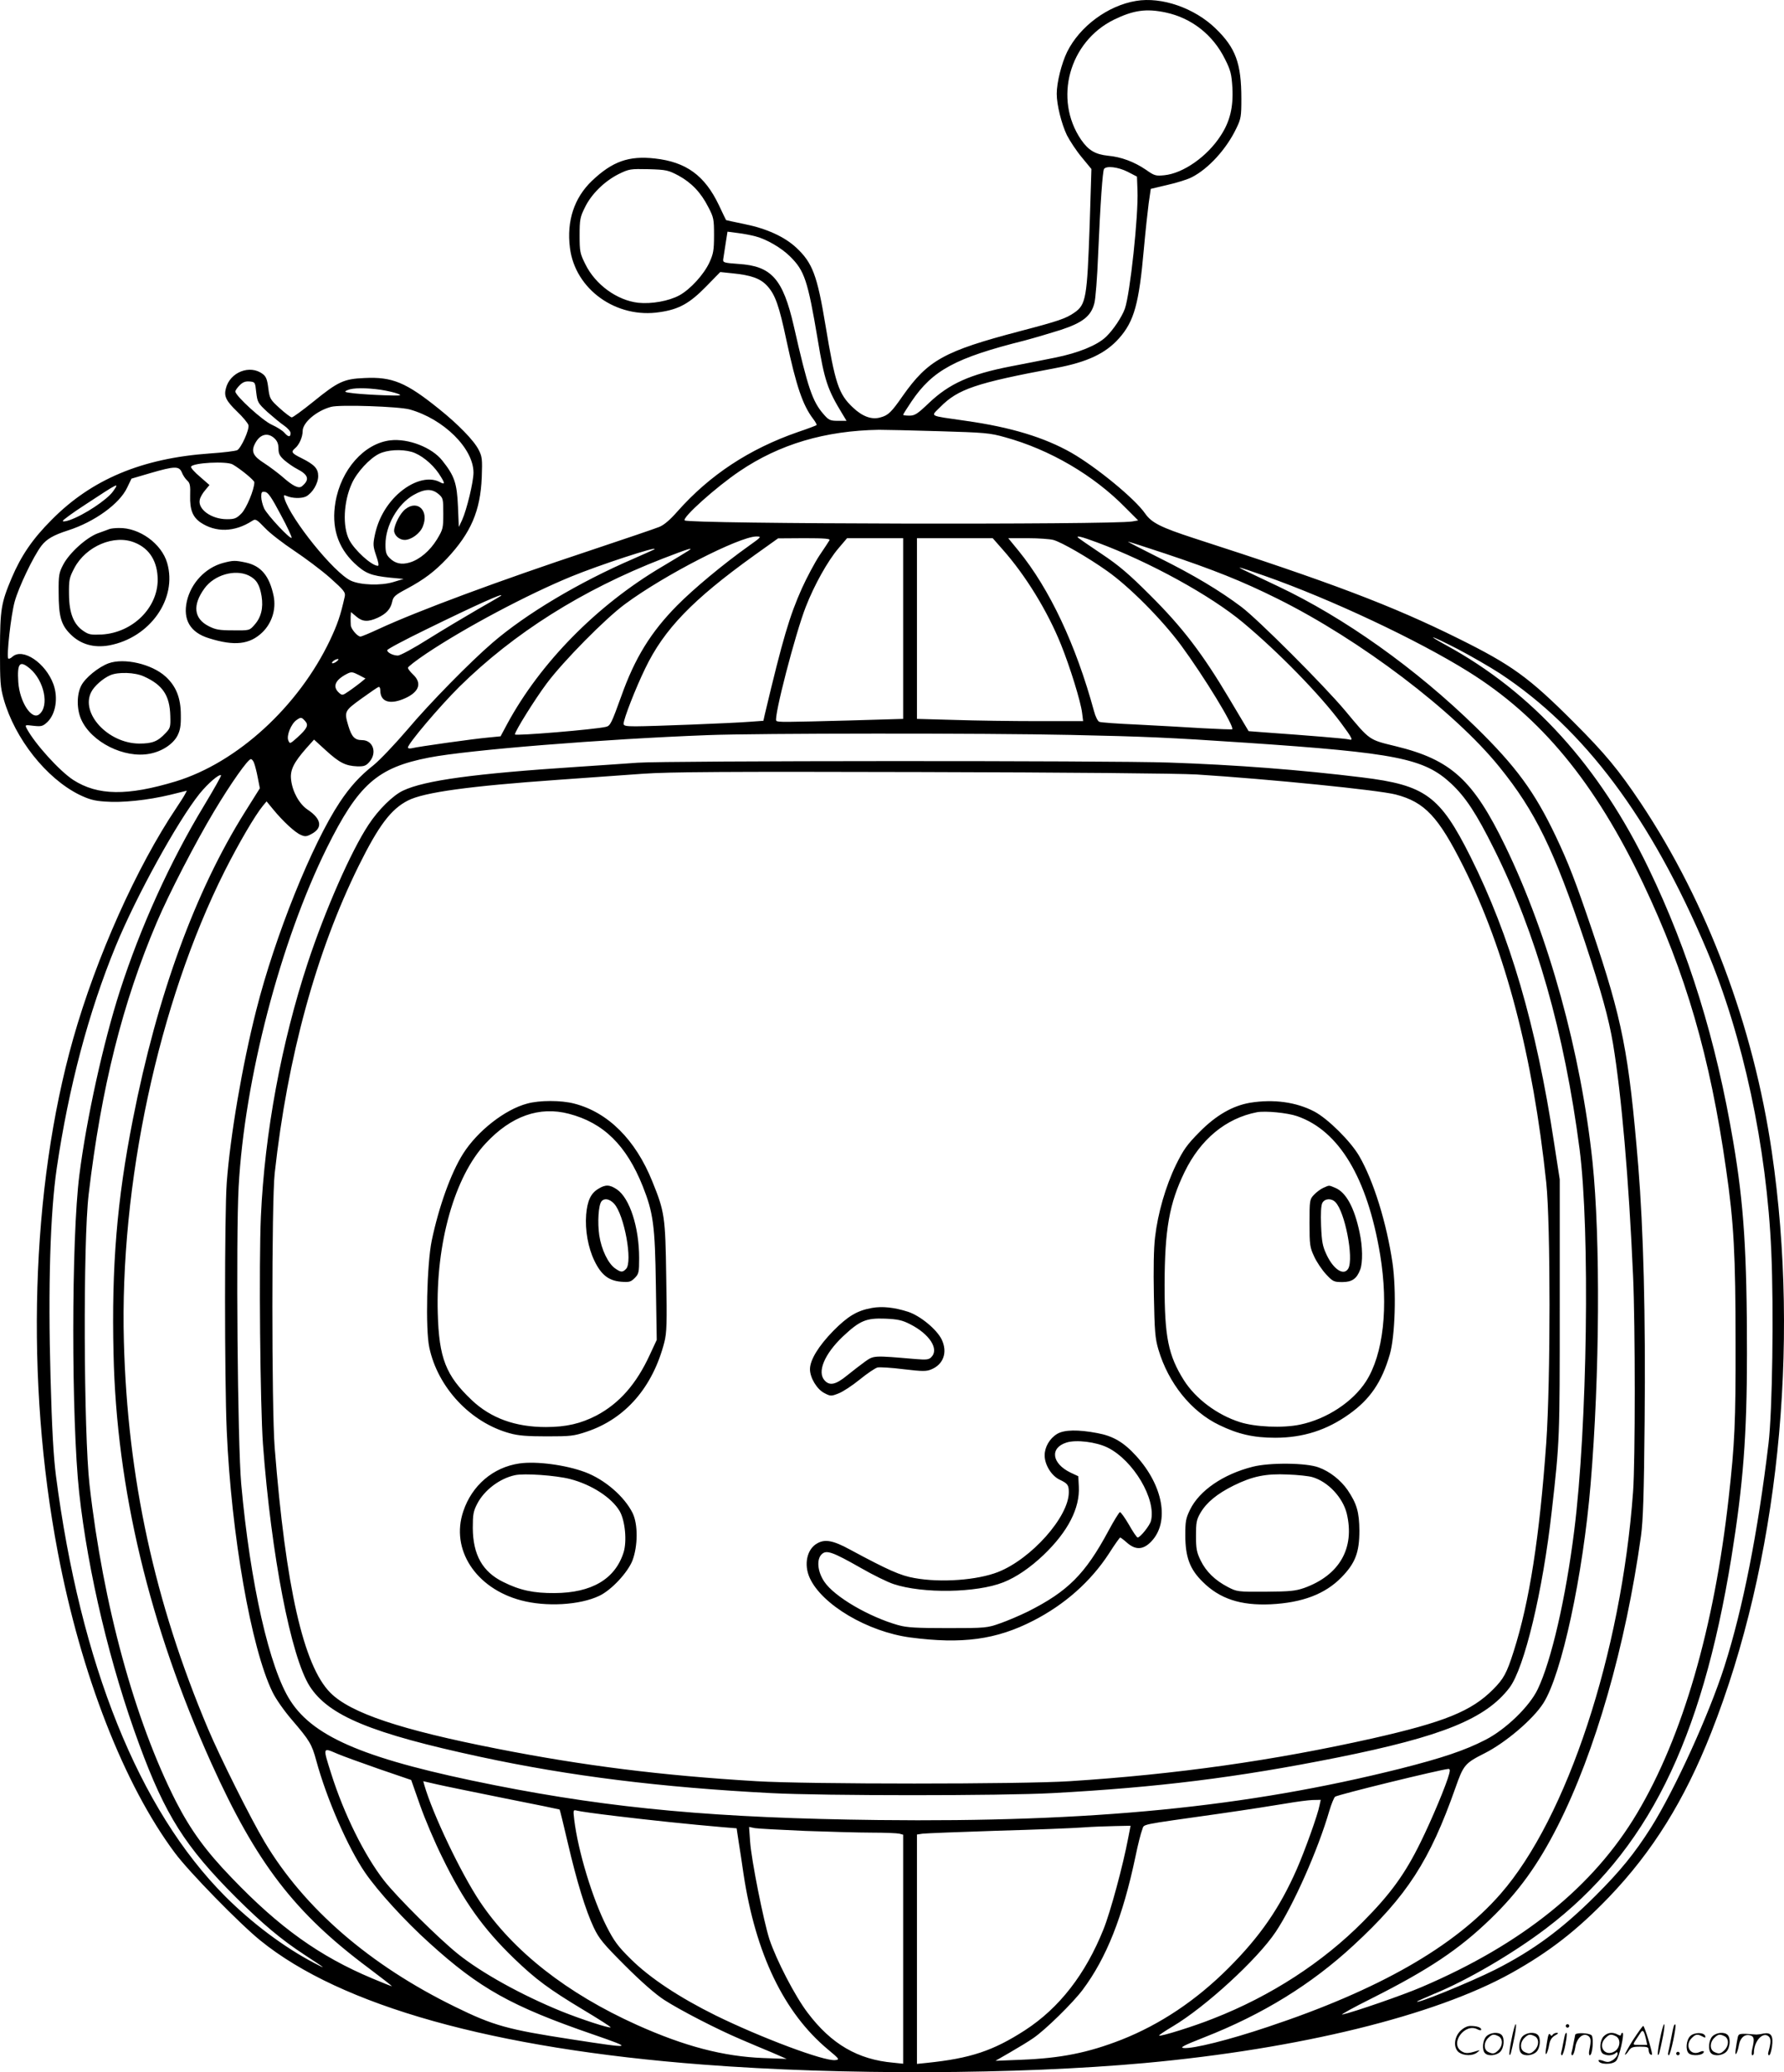 <svg version="1.0" xmlns="http://www.w3.org/2000/svg"
  viewBox="0 0 1033.858 1200.605"
 preserveAspectRatio="xMidYMid meet">
<g transform="translate(-0.609,1200.829) scale(0.1,-0.1)"
fill="#000000" stroke="none">
<path d="M6590 12003 c-164 -27 -327 -148 -400 -296 -32 -66 -60 -177 -60
-242 0 -65 28 -175 59 -240 17 -33 55 -91 86 -128 l56 -68 -10 -322 c-15 -426
-21 -464 -90 -511 -48 -33 -90 -48 -316 -107 -437 -115 -531 -167 -677 -374
-66 -95 -84 -113 -129 -125 -50 -15 -104 4 -160 57 -83 78 -103 138 -159 476
-48 290 -75 362 -169 450 -69 64 -172 111 -301 137 -57 12 -105 22 -106 23 -1
1 -20 40 -42 87 -82 172 -190 250 -371 270 -151 17 -246 -17 -364 -129 -103
-98 -148 -233 -128 -389 30 -241 270 -412 522 -372 110 16 172 51 267 148 l82
84 68 -7 c112 -11 165 -30 205 -74 46 -51 68 -113 111 -316 57 -265 94 -374
154 -453 14 -18 23 -35 20 -37 -2 -2 -51 -21 -108 -40 -282 -98 -511 -249
-698 -460 -43 -49 -78 -79 -106 -90 -22 -9 -201 -70 -396 -135 -528 -175
-1005 -352 -1229 -456 -52 -24 -99 -44 -106 -44 -17 0 -54 43 -56 65 -1 11 -1
33 -1 48 l2 29 31 -26 c36 -31 69 -32 124 -7 50 23 75 51 84 93 6 29 17 39 83
74 103 55 164 102 235 177 138 148 193 275 201 469 4 107 2 121 -18 160 -27
54 -120 149 -230 237 -191 154 -271 187 -432 179 -120 -5 -153 -21 -296 -137
-62 -50 -118 -91 -125 -91 -6 0 -38 24 -70 53 -55 50 -58 55 -66 116 -6 50
-13 68 -32 82 -74 57 -191 11 -214 -84 -12 -45 2 -72 65 -133 34 -32 63 -68
66 -79 6 -26 -42 -132 -65 -145 -10 -5 -81 -14 -158 -19 -395 -28 -686 -150
-918 -385 -110 -110 -176 -207 -231 -336 -62 -147 -67 -183 -68 -415 0 -189 2
-218 22 -289 65 -228 246 -457 437 -552 56 -27 87 -36 150 -40 98 -8 248 8
377 39 l97 24 -11 -21 c-6 -12 -28 -46 -48 -76 -232 -345 -466 -868 -600
-1341 -245 -866 -278 -1980 -89 -2974 135 -710 384 -1348 679 -1743 81 -109
375 -410 495 -507 467 -379 1350 -626 2565 -719 803 -62 1823 -58 2560 9 897
82 1682 275 2124 521 222 124 381 248 566 440 253 264 438 561 593 954 387
981 517 2232 351 3365 -107 731 -375 1443 -759 2020 -130 194 -205 285 -390
470 -259 259 -357 330 -670 485 -383 190 -740 325 -1530 580 -190 62 -245 89
-282 142 -59 86 -282 269 -428 353 -157 89 -350 148 -612 185 -221 32 -204 23
-148 80 103 104 205 139 670 226 181 34 288 84 366 172 88 99 116 201 144 518
9 100 22 219 28 265 l12 83 97 23 c54 12 117 32 140 44 97 49 202 164 259 284
27 55 29 70 29 171 0 206 -33 295 -150 408 -122 118 -312 184 -460 159z m171
-67 c151 -32 275 -130 344 -270 33 -65 38 -87 43 -166 6 -112 -14 -196 -68
-278 -78 -121 -217 -218 -326 -229 -50 -5 -58 -3 -106 31 -69 47 -144 75 -221
82 -74 8 -113 31 -156 93 -160 236 -69 567 190 695 113 55 187 66 300 42z
m-220 -923 l54 -28 3 -80 c6 -146 -43 -599 -73 -685 -17 -48 -68 -124 -110
-164 -52 -49 -160 -93 -295 -120 -69 -14 -185 -37 -259 -51 -235 -46 -354
-100 -472 -212 -66 -63 -81 -73 -113 -73 -20 0 -36 2 -36 5 0 3 22 38 49 78
122 180 254 252 654 352 56 15 151 43 211 62 127 42 175 80 194 154 7 24 17
152 22 284 13 302 26 480 34 494 13 20 81 12 137 -16z m-2603 -22 c75 -41 130
-98 173 -183 31 -59 33 -70 33 -163 0 -87 -4 -108 -27 -158 -32 -69 -110 -155
-174 -190 -61 -33 -161 -51 -238 -43 -123 14 -249 105 -307 224 -31 62 -33 74
-33 167 0 90 3 106 30 160 37 78 114 153 195 194 63 31 69 31 175 29 103 -3
114 -6 173 -37z m446 -352 c65 -17 151 -67 201 -117 83 -82 102 -137 160 -482
39 -236 56 -288 144 -432 l23 -38 -50 0 c-45 0 -53 4 -82 37 -66 75 -92 152
-174 513 -63 273 -129 347 -320 359 -83 6 -91 8 -89 26 2 11 8 52 14 91 l11
70 61 -8 c33 -4 79 -13 101 -19z m-2893 -904 c7 -57 9 -62 65 -114 33 -29 76
-65 97 -79 20 -14 37 -33 37 -43 0 -25 -13 -24 -36 2 -10 12 -43 33 -72 46
-53 23 -212 168 -212 193 0 6 11 22 25 36 19 19 34 24 58 22 31 -3 32 -4 38
-63z m721 15 c38 -6 82 -16 99 -23 28 -11 19 -12 -77 -9 -60 2 -138 7 -174 11
-59 7 -63 9 -40 19 32 14 106 14 192 2z m168 -114 c197 -55 370 -226 370 -366
0 -54 -39 -215 -66 -275 l-19 -40 -5 120 c-6 134 -20 176 -91 265 -60 76 -197
129 -301 117 -152 -18 -286 -170 -318 -359 -24 -142 12 -259 109 -352 64 -60
95 -73 211 -85 l75 -7 -59 -18 c-72 -22 -192 -18 -247 8 -98 46 -347 355 -384
475 -6 21 -5 23 11 16 34 -15 88 -16 114 -3 37 20 70 75 70 118 0 43 -21 66
-97 104 -57 28 -62 36 -37 57 24 20 44 65 44 100 0 49 81 118 165 140 51 14
393 2 455 -15z m3065 -126 c267 -8 297 -10 385 -35 259 -71 514 -220 698 -408
l74 -74 -34 -6 c-116 -20 -2574 -15 -2594 6 -16 16 183 194 318 285 232 157
496 235 808 240 30 0 186 -3 345 -8z m-3848 -42 c16 -15 23 -33 23 -59 0 -30
7 -43 35 -68 20 -17 53 -40 73 -50 66 -34 74 -62 28 -100 -19 -16 -53 1 -116
57 -25 21 -71 56 -102 76 -65 41 -78 68 -54 114 28 55 74 67 113 30z m795 -78
c52 -15 117 -67 156 -124 39 -59 40 -69 5 -50 -64 33 -160 5 -243 -72 -67 -63
-113 -145 -132 -237 -11 -53 -10 -65 8 -118 13 -37 17 -59 10 -59 -36 0 -135
90 -166 150 -40 78 -33 222 15 327 29 65 103 145 158 172 47 23 128 28 189 11z
m-1037 -73 c48 -28 125 -92 125 -103 0 -42 -46 -152 -75 -181 -29 -29 -40 -33
-84 -33 -91 0 -171 59 -157 114 3 14 17 38 31 54 l25 30 -55 48 c-31 26 -54
52 -52 58 8 23 207 34 242 13z m-295 -46 c6 -16 20 -37 31 -47 16 -14 19 -29
17 -88 -2 -80 14 -122 59 -154 88 -60 198 -58 300 8 20 13 25 11 75 -41 29
-31 105 -89 168 -131 63 -42 157 -112 208 -157 83 -74 91 -85 86 -109 -25
-112 -42 -160 -85 -252 -183 -385 -538 -710 -894 -819 -281 -85 -452 -83 -594
8 -80 52 -223 210 -270 298 -11 22 -10 22 39 16 46 -5 54 -3 81 22 48 47 63
139 35 218 -45 124 -178 214 -238 160 -10 -9 -21 -14 -24 -10 -11 11 15 249
37 329 23 84 108 262 155 324 30 39 70 62 154 89 153 49 299 154 343 248 l25
52 109 32 c141 41 167 42 183 4z m-399 -110 c-35 -49 -168 -137 -251 -166 -22
-8 -40 -10 -40 -5 0 5 57 47 128 93 201 132 201 132 163 78z m1886 -15 c27
-23 28 -28 28 -114 0 -85 -2 -91 -36 -148 -41 -67 -101 -118 -159 -135 -47
-14 -84 -6 -116 26 -20 20 -24 34 -24 79 0 109 70 233 162 286 65 37 107 38
145 6z m-914 -120 c38 -70 66 -131 63 -134 -9 -9 -140 131 -159 170 -9 20 -17
50 -17 68 0 27 3 31 22 28 18 -2 38 -32 91 -132z m2711 -182 c-149 -106 -319
-248 -414 -344 -152 -154 -245 -304 -324 -527 -56 -155 -63 -170 -88 -176 -60
-15 -528 -54 -528 -44 0 18 116 204 184 295 97 130 341 377 454 460 228 169
660 390 761 392 32 0 31 -2 -45 -56z m2024 20 c303 -113 654 -306 842 -463
207 -173 445 -417 567 -581 67 -90 73 -104 46 -96 -16 5 -237 23 -490 41 l-91
7 -112 188 c-155 261 -271 413 -459 600 -124 124 -182 173 -281 239 -69 46
-129 88 -134 92 -19 17 16 9 112 -27z m-1555 14 c-4 -7 -30 -47 -58 -88 -27
-41 -73 -127 -102 -191 -71 -159 -110 -289 -215 -731 l-8 -36 -83 -6 c-104 -8
-567 -26 -658 -26 -56 0 -69 3 -69 15 0 28 70 207 125 320 109 227 274 398
630 654 l140 100 153 1 c120 0 151 -3 145 -12z m427 -511 l0 -524 -307 -9
c-381 -10 -420 -11 -428 -2 -17 16 111 509 171 661 49 126 127 265 188 337
l51 60 163 0 162 0 0 -523z m577 457 c133 -150 260 -357 338 -551 52 -129 114
-329 122 -395 l6 -48 -264 0 c-145 0 -362 3 -481 7 l-218 6 0 524 0 523 219 0
220 0 58 -66z m293 56 c48 -13 202 -102 312 -180 129 -91 316 -279 428 -430
134 -182 311 -472 297 -487 -3 -2 -81 1 -173 6 -93 6 -262 15 -375 21 -114 5
-214 12 -222 16 -9 3 -23 31 -31 62 -105 385 -257 708 -438 930 l-59 72 113 0
c62 0 129 -5 148 -10z m648 -79 c281 -94 445 -159 652 -262 479 -238 1024
-651 1285 -974 209 -258 317 -481 496 -1015 95 -287 138 -442 163 -590 49
-299 91 -778 116 -1345 13 -289 13 -1072 0 -1250 -68 -935 -383 -1890 -768
-2330 -267 -306 -707 -557 -1347 -770 -229 -77 -435 -128 -489 -123 -25 2 -3
14 119 62 339 133 621 307 865 533 310 286 442 491 590 911 47 134 55 144 170
202 121 61 281 197 340 290 106 165 230 741 274 1270 53 631 57 1422 11 1866
-67 633 -254 1311 -505 1829 -186 384 -314 501 -633 579 -160 39 -150 32 -295
206 -124 148 -505 529 -602 602 -125 94 -275 184 -474 283 -104 52 -187 95
-183 95 4 0 101 -31 215 -69z m-2959 25 c-2 -2 -58 -27 -124 -56 -313 -135
-620 -318 -815 -486 -127 -109 -365 -351 -492 -502 -72 -84 -160 -177 -197
-207 -80 -63 -136 -125 -196 -215 -161 -243 -375 -774 -484 -1205 -82 -323
-151 -731 -171 -1000 -13 -179 -13 -1141 0 -1435 26 -603 142 -1264 265 -1515
19 -40 69 -111 114 -163 101 -118 114 -139 140 -235 60 -221 184 -505 283
-649 75 -109 231 -280 372 -407 291 -264 475 -367 951 -531 237 -82 231 -83
-125 -28 -372 57 -455 80 -675 188 -496 242 -876 571 -1106 957 -80 134 -258
490 -328 656 -309 731 -466 1454 -487 2242 -25 911 200 1961 584 2726 83 164
176 323 222 379 l21 25 37 -45 c58 -71 129 -136 161 -149 24 -11 34 -10 60 4
69 35 61 88 -20 142 -48 32 -88 103 -96 173 -7 56 15 100 89 184 l44 49 69
-63 c79 -72 114 -89 181 -92 40 -1 51 3 71 26 46 53 21 126 -43 126 -42 0 -60
19 -79 82 -25 84 -23 87 75 158 50 36 95 67 100 68 6 2 10 -7 10 -20 0 -68 58
-85 147 -44 79 37 95 87 43 136 -16 15 -30 33 -30 39 0 6 48 43 106 82 224
150 585 342 841 447 163 67 505 179 482 158z m196 -9 c-11 -7 -79 -49 -152
-92 -378 -223 -706 -557 -898 -912 l-38 -71 -71 -7 c-81 -7 -409 -53 -443 -62
-13 -3 -23 -1 -23 4 0 22 184 239 299 353 315 310 710 560 1176 741 153 59
185 69 150 46z m3342 -146 c381 -134 885 -371 1178 -554 421 -262 735 -643
1013 -1227 248 -522 388 -1003 481 -1656 45 -310 55 -496 55 -1009 1 -454 -5
-584 -40 -895 -84 -754 -267 -1385 -531 -1828 -253 -425 -665 -758 -1249
-1007 -104 -45 -396 -146 -459 -159 -16 -4 62 40 175 96 327 165 502 282 683
457 163 157 277 316 390 539 218 430 394 1044 483 1682 12 89 17 238 21 665 6
615 -7 1108 -37 1478 -55 660 -91 841 -268 1367 -96 283 -136 387 -211 545
-122 256 -230 403 -462 630 -349 341 -763 635 -1148 817 -225 106 -226 107
-219 107 3 1 69 -21 145 -48z m-4428 -115 c-2 -2 -62 -37 -134 -78 -71 -41
-200 -118 -285 -171 -85 -54 -165 -97 -178 -97 -28 0 -62 17 -62 31 0 6 100
59 223 119 294 144 459 218 436 196z m5790 -450 c490 -323 875 -839 1197
-1600 211 -499 349 -1144 375 -1750 15 -338 6 -929 -16 -1111 -61 -511 -148
-954 -255 -1290 -89 -280 -290 -720 -427 -937 -94 -148 -176 -249 -319 -392
-195 -195 -362 -318 -583 -430 -143 -72 -474 -207 -451 -183 3 2 46 21 95 42
192 78 460 235 651 380 584 444 900 1078 1074 2150 68 423 90 705 90 1180 0
588 -18 865 -79 1225 -100 592 -258 1103 -490 1585 -286 594 -675 1022 -1173
1294 -131 72 -87 57 65 -21 78 -41 189 -105 246 -142z m-6743 69 c-11 -8 -22
-12 -25 -9 -6 6 19 24 34 24 6 -1 1 -7 -9 -15z m-1777 -40 c83 -70 114 -217
55 -265 -44 -37 -114 71 -122 186 -7 110 8 128 67 79z m1916 -82 c-17 -13 -47
-36 -68 -50 -36 -25 -38 -25 -57 -8 -38 35 -22 73 45 108 27 14 33 13 69 -5
l40 -21 -29 -24z m-321 -222 c22 -24 13 -43 -45 -96 -42 -37 -43 -38 -52 -17
-12 27 16 96 47 118 26 18 29 18 50 -5z m4441 -81 c421 -9 566 -15 1010 -45
875 -59 1034 -91 1191 -237 84 -79 146 -173 249 -380 244 -490 407 -1063 495
-1738 61 -471 45 -1607 -31 -2210 -49 -392 -133 -756 -212 -920 -48 -100 -185
-232 -302 -292 -120 -62 -256 -107 -493 -167 -893 -224 -1790 -312 -3027 -298
-928 11 -1532 65 -2223 202 -735 146 -1044 273 -1183 489 -121 186 -233 680
-285 1256 -21 232 -31 1424 -15 1721 34 624 241 1417 511 1964 183 369 293
466 593 524 226 44 1007 107 1617 130 283 11 1604 12 2105 1z m-4736 -164 c5
-13 15 -51 21 -84 l12 -61 -86 -137 c-288 -459 -509 -1062 -650 -1782 -92
-466 -124 -851 -112 -1357 17 -780 208 -1577 567 -2373 261 -579 483 -868 913
-1188 76 -57 136 -104 133 -104 -3 0 -54 20 -113 45 -305 128 -538 294 -814
582 -152 157 -239 278 -324 443 -239 470 -422 1138 -501 1835 -34 298 -38
1412 -5 1684 73 618 196 1109 395 1576 71 167 225 464 331 641 98 164 197 304
214 304 6 0 15 -11 19 -24z m-289 -243 c-198 -327 -369 -704 -489 -1076 -96
-298 -194 -742 -235 -1067 -47 -368 -47 -1416 -1 -1841 51 -463 180 -1004 349
-1461 150 -407 265 -589 560 -884 153 -152 262 -244 397 -332 127 -83 131 -87
55 -47 -175 92 -359 230 -515 386 -500 502 -839 1345 -981 2439 -14 111 -23
270 -31 565 -15 529 -2 955 36 1215 69 468 184 903 341 1285 120 292 359 725
487 885 49 60 114 116 124 106 3 -2 -41 -80 -97 -173z m771 -5496 c30 -13 138
-52 241 -88 l187 -64 51 -145 c28 -80 86 -217 130 -305 123 -253 236 -411 416
-585 126 -121 200 -176 401 -297 89 -53 160 -99 158 -101 -7 -7 -172 47 -286
93 -233 95 -463 223 -599 332 -112 90 -352 328 -428 425 -113 145 -232 384
-306 618 -50 158 -51 154 35 117z m6444 -114 c-15 -61 -101 -266 -166 -398
-90 -184 -175 -301 -334 -461 -233 -235 -534 -431 -867 -561 -112 -45 -308
-106 -315 -99 -2 2 33 26 77 52 191 113 493 390 599 549 101 151 245 474 311
702 12 40 27 76 33 81 15 12 608 157 656 161 9 1 11 -6 6 -26z m-5475 -144
c173 -34 317 -64 319 -65 2 -2 23 -88 47 -191 53 -228 104 -393 151 -493 31
-65 55 -94 182 -221 92 -92 175 -165 226 -198 93 -60 308 -171 445 -229 52
-22 133 -57 180 -76 l85 -37 -135 5 c-232 9 -457 68 -733 192 -405 182 -717
427 -909 713 -111 166 -275 510 -323 677 l-6 22 78 -18 c43 -10 220 -46 393
-81z m4723 -41 c-9 -51 -85 -263 -132 -370 -99 -225 -212 -389 -396 -573 -187
-187 -395 -326 -620 -415 -195 -76 -351 -107 -580 -116 l-150 -6 85 49 c47 27
108 64 135 83 70 48 228 203 285 279 138 184 233 424 306 771 14 69 32 139 39
156 15 36 -36 25 450 94 154 22 327 49 385 59 58 10 126 19 152 20 l48 1 -7
-32z m-4077 -62 c189 -23 427 -48 614 -64 l85 -7 12 -80 c7 -44 20 -127 28
-185 70 -462 234 -804 490 -1017 66 -55 68 -58 42 -61 -64 -8 -431 130 -694
259 -210 104 -380 216 -492 327 -74 73 -96 103 -140 189 -82 162 -165 436
-187 617 -7 59 -7 59 18 53 13 -4 114 -18 224 -31z m2968 -128 c-30 -159 -103
-429 -143 -528 -104 -260 -256 -456 -455 -585 -184 -119 -316 -163 -568 -189
l-58 -6 0 664 0 665 33 5 c17 2 212 10 432 17 220 6 443 15 495 19 52 4 136 7
186 8 l92 2 -14 -72z m-1874 42 c140 -5 316 -10 390 -10 74 0 145 -3 158 -6
l22 -6 0 -663 0 -664 -57 6 c-206 18 -360 108 -497 290 -73 96 -180 303 -221
425 -33 102 -105 460 -112 567 l-6 84 34 -7 c19 -3 149 -10 289 -16z M640
8943 c-8 -3 -39 -15 -68 -25 -66 -25 -164 -113 -200 -182 -24 -46 -27 -61 -26
-161 0 -138 14 -187 68 -241 59 -59 135 -81 225 -65 236 44 396 270 336 477
-32 112 -161 206 -281 203 -21 0 -46 -3 -54 -6z m148 -79 c86 -35 131 -110
132 -214 0 -164 -145 -307 -323 -318 -63 -3 -76 -1 -107 20 -57 38 -83 103
-84 211 -1 85 1 97 31 154 67 127 232 197 351 147z M1297 8746 c-101 -28 -184
-116 -208 -221 -24 -108 20 -182 129 -215 147 -46 235 -36 308 34 56 54 81
134 66 210 -24 117 -73 176 -162 195 -62 13 -72 13 -133 -3z m150 -72 c45 -22
64 -53 75 -120 11 -69 -3 -124 -42 -167 -28 -32 -29 -32 -123 -31 -81 0 -102
4 -143 25 -85 44 -93 122 -23 218 56 78 176 113 256 75z M635 8165 c-59 -22
-135 -84 -158 -129 -27 -52 -27 -137 0 -197 59 -131 249 -226 396 -198 71 13
135 55 161 104 16 31 21 58 20 120 0 99 -27 167 -88 223 -80 73 -240 110 -331
77z m205 -76 c109 -49 150 -110 153 -229 2 -64 0 -71 -28 -100 -45 -48 -76
-60 -152 -60 -180 1 -342 175 -278 299 17 34 68 79 110 97 46 20 143 17 195
-7z M2355 9058 c-30 -23 -64 -90 -65 -124 0 -27 30 -54 61 -54 38 0 89 37 105
77 38 91 -29 158 -101 101z M3700 7589 c-63 -5 -221 -15 -350 -24 -595 -39
-881 -78 -1007 -137 -59 -27 -145 -112 -201 -198 -102 -154 -251 -494 -352
-799 -153 -464 -250 -986 -272 -1471 -12 -269 -4 -1098 12 -1320 48 -642 162
-1231 271 -1402 110 -171 357 -273 989 -409 515 -111 1047 -177 1685 -210 305
-16 1337 -16 1630 0 611 33 1071 90 1651 206 607 122 860 224 998 405 86 114
193 558 245 1025 46 406 46 416 46 1180 l0 740 -33 213 c-103 679 -256 1200
-484 1656 -177 353 -261 415 -628 460 -358 44 -733 73 -1120 86 -342 12 -2917
11 -3080 -1z m3240 -68 c424 -27 1052 -90 1154 -116 169 -44 248 -128 394
-420 242 -485 401 -1091 479 -1830 25 -239 25 -1144 0 -1505 -39 -546 -97
-922 -189 -1210 -40 -126 -58 -159 -119 -220 -126 -127 -284 -190 -699 -284
-571 -128 -1134 -208 -1755 -248 -273 -18 -1522 -18 -1815 0 -552 33 -1004 90
-1502 188 -561 110 -850 207 -967 324 -156 156 -259 611 -323 1420 -18 227
-18 1428 0 1590 74 674 241 1284 487 1782 116 234 187 328 285 378 93 48 359
84 870 120 162 12 383 27 490 35 156 11 478 13 1615 10 857 -2 1489 -8 1595
-14z M3061 5614 c-129 -34 -288 -159 -371 -290 -71 -112 -141 -308 -182 -504
-28 -136 -37 -514 -14 -619 49 -232 239 -435 466 -497 49 -14 102 -18 215 -18
137 0 157 2 231 27 225 75 383 258 450 518 14 55 16 109 11 379 -5 349 -9 377
-81 554 -97 241 -257 400 -452 450 -76 20 -201 20 -273 0z m242 -59 c200 -52
333 -182 428 -420 61 -154 71 -226 76 -575 l5 -315 -40 -86 c-78 -170 -177
-282 -309 -352 -91 -47 -175 -67 -294 -67 -176 0 -318 51 -429 156 -150 142
-190 243 -197 504 -12 403 97 791 278 984 147 158 311 216 482 171z M3473
5120 c-43 -26 -63 -68 -70 -149 -7 -90 11 -192 48 -268 39 -81 82 -115 154
-121 47 -4 57 -1 79 21 24 24 26 33 26 116 0 179 -55 348 -129 398 -42 28 -66
29 -108 3z m92 -86 c59 -64 109 -338 69 -378 -20 -21 -30 -20 -63 3 -41 29
-79 108 -92 191 -11 75 -5 176 13 198 17 20 47 14 73 -14z M7251 5619 c-101
-17 -197 -72 -293 -169 -74 -75 -93 -102 -137 -191 -60 -124 -105 -280 -121
-418 -8 -63 -10 -190 -7 -338 4 -207 7 -248 26 -313 58 -196 190 -360 352
-438 109 -53 199 -74 325 -74 162 0 299 44 429 137 121 86 189 186 235 345 31
107 39 369 16 530 -34 231 -109 475 -193 620 -50 86 -181 216 -260 258 -105
55 -236 73 -372 51z m273 -78 c242 -84 406 -357 480 -801 50 -302 19 -579 -82
-736 -77 -119 -228 -218 -382 -250 -100 -21 -261 -14 -350 15 -131 42 -255
135 -323 242 -91 145 -112 251 -112 554 1 320 27 470 116 653 92 189 239 311
419 346 49 9 176 -3 234 -23z M7675 5126 c-16 -7 -41 -26 -55 -41 -24 -26 -25
-31 -25 -163 0 -127 2 -141 27 -194 14 -31 45 -77 68 -102 40 -43 46 -46 95
-46 56 0 84 19 104 73 15 40 14 133 -4 215 -30 143 -78 232 -141 258 -39 16
-32 16 -69 0z m70 -83 c55 -55 107 -323 75 -384 -25 -45 -85 -8 -126 79 -23
49 -28 73 -32 168 -3 73 0 118 7 132 14 27 53 29 76 5z M5059 4430 c-85 -15
-139 -47 -224 -133 -85 -87 -135 -168 -135 -222 0 -49 40 -116 83 -138 36 -19
40 -19 83 -2 24 9 79 45 122 80 43 35 89 66 103 70 13 3 82 -1 152 -10 109
-13 132 -13 160 -1 71 29 95 99 61 172 -28 59 -125 139 -196 162 -78 25 -149
33 -209 22z m221 -94 c113 -57 170 -145 123 -191 -14 -15 -29 -16 -92 -11
-244 21 -241 21 -292 -15 -26 -19 -73 -55 -105 -81 -65 -53 -100 -60 -129 -28
-45 49 -1 153 105 254 99 93 135 108 245 104 74 -3 100 -9 145 -32z M6132
3700 c-43 -26 -72 -76 -72 -124 0 -55 40 -119 87 -141 46 -22 53 -31 53 -72 1
-142 -217 -387 -410 -463 -120 -47 -330 -63 -484 -35 -81 14 -151 45 -374 165
-97 53 -145 62 -190 36 -60 -33 -79 -123 -43 -201 71 -155 336 -311 581 -344
302 -40 500 -13 714 97 182 93 333 227 438 388 33 52 63 94 66 94 2 0 20 -13
39 -30 50 -44 95 -42 142 8 106 112 68 323 -89 495 -72 79 -133 115 -225 132
-110 21 -192 20 -233 -5z m293 -79 c149 -74 283 -299 251 -425 -7 -27 -62 -96
-77 -96 -5 0 -28 34 -51 75 -24 41 -47 73 -52 72 -5 -2 -35 -50 -66 -108 -135
-251 -235 -351 -467 -468 -45 -22 -117 -53 -160 -68 -76 -27 -84 -28 -303 -28
-184 0 -237 3 -288 17 -170 48 -371 165 -429 252 -40 59 -46 131 -14 160 27
25 63 12 225 -80 71 -41 157 -83 191 -94 169 -56 480 -51 635 10 76 30 156 85
234 159 141 135 211 271 204 397 l-3 59 -45 21 c-109 53 -121 143 -24 174 56
18 172 4 239 -29z M3016 3529 c-152 -22 -275 -127 -325 -277 -75 -220 71 -446
334 -516 145 -39 341 -28 454 26 70 33 164 134 192 204 32 84 33 211 1 276
-48 96 -161 194 -276 237 -113 42 -282 64 -380 50z m293 -90 c125 -32 242
-108 288 -186 32 -55 43 -175 23 -239 -49 -155 -185 -235 -400 -236 -120 -1
-201 16 -297 64 -121 59 -176 158 -177 313 0 78 3 97 26 141 41 79 130 146
218 165 54 12 236 -1 319 -22z M7266 3510 c-171 -43 -309 -138 -363 -248 -25
-51 -28 -68 -28 -152 1 -124 26 -193 100 -266 99 -99 220 -139 395 -131 183 9
315 59 410 156 80 82 104 144 104 271 -1 108 -15 156 -69 236 -40 57 -103 107
-167 130 -71 27 -284 29 -382 4z m345 -60 c91 -26 177 -118 200 -212 47 -200
-42 -356 -246 -430 -52 -18 -82 -21 -225 -22 -162 -1 -166 0 -218 27 -75 39
-127 90 -158 154 -23 47 -27 68 -27 143 0 77 3 93 26 133 36 61 96 110 192
158 110 54 186 70 315 64 58 -2 121 -9 141 -15z M8766 194 c-10 -47 -15 -88
-12 -91 5 -6 9 7 30 110 7 37 10 67 6 67 -4 0 -15 -39 -24 -86z M9080 270 c0
-5 5 -10 10 -10 6 0 10 5 10 10 0 6 -4 10 -10 10 -5 0 -10 -4 -10 -10z M9626
194 c-10 -47 -15 -88 -12 -91 5 -6 9 7 30 110 7 37 10 67 6 67 -4 0 -15 -39
-24 -86z M9706 269 c-3 -8 -10 -41 -16 -74 -6 -33 -14 -68 -16 -77 -3 -10 -1
-18 3 -18 10 0 46 171 38 178 -2 3 -7 -1 -9 -9z M8469 241 c-38 -38 -41 -101
-7 -125 29 -20 79 -20 104 0 18 14 18 15 1 10 -53 -17 -69 -17 -92 -2 -69 45
21 166 94 126 12 -6 21 -7 21 -1 0 12 -25 21 -62 21 -19 0 -39 -10 -59 -29z
M9470 189 c-28 -45 -49 -83 -47 -85 2 -3 12 7 21 21 14 21 24 25 66 25 43 0
50 -3 50 -19 0 -11 5 -23 10 -26 6 -3 10 -3 10 1 0 20 -44 164 -51 164 -4 0
-30 -37 -59 -81z m75 4 l7 -33 -42 0 c-42 0 -42 0 -28 23 8 12 21 32 29 44 15
25 22 18 34 -34z M8620 210 c-22 -22 -27 -79 -8 -98 19 -19 66 -14 88 8 22 22
27 79 8 98 -19 19 -66 14 -88 -8z m71 0 c25 -14 25 -54 -1 -80 -23 -23 -33
-24 -61 -10 -25 14 -25 54 1 80 23 23 33 24 61 10z M8830 210 c-22 -22 -27
-79 -8 -98 19 -19 66 -14 88 8 22 22 27 79 8 98 -19 19 -66 14 -88 -8z m71 0
c25 -14 25 -54 -1 -80 -23 -23 -33 -24 -61 -10 -25 14 -25 54 1 80 23 23 33
24 61 10z M8976 204 c-3 -16 -8 -47 -11 -69 -8 -51 10 -26 19 27 5 27 15 42
34 53 18 10 22 14 10 15 -9 0 -20 -5 -24 -11 -5 -8 -9 -8 -14 1 -5 8 -10 3
-14 -16z M9077 223 c-2 -4 -7 -26 -11 -48 -4 -22 -9 -48 -12 -57 -3 -10 -1
-18 4 -18 4 0 14 28 20 62 11 58 10 81 -1 61z M9135 220 c-1 -3 -5 -23 -9 -45
-4 -22 -9 -48 -12 -57 -3 -10 -1 -18 4 -18 5 0 13 20 17 45 7 53 44 87 74 68
17 -11 19 -28 8 -80 -4 -18 -3 -33 2 -33 16 0 24 99 11 115 -12 14 -87 18 -95
5z M9300 210 c-22 -22 -27 -79 -8 -98 7 -7 24 -12 38 -12 14 0 31 5 38 12 9 9
12 8 12 -5 0 -9 -12 -24 -26 -34 -21 -13 -32 -15 -55 -6 -16 6 -29 8 -29 3 0
-24 81 -27 102 -2 18 19 50 162 37 162 -5 0 -9 -5 -9 -10 0 -7 -6 -7 -19 0
-30 16 -59 12 -81 -10z m71 0 c29 -16 25 -65 -6 -86 -56 -37 -103 28 -55 76
23 23 33 24 61 10z M9801 211 c-23 -23 -28 -80 -9 -99 19 -19 88 -13 88 9 0 5
-11 4 -24 -2 -54 -25 -89 38 -46 81 23 23 33 24 62 9 16 -9 19 -8 16 3 -8 22
-64 22 -87 -1z M9930 210 c-22 -22 -27 -79 -8 -98 19 -19 66 -14 88 8 22 22
27 79 8 98 -19 19 -66 14 -88 -8z m71 0 c25 -14 25 -54 -1 -80 -23 -23 -33
-24 -61 -10 -25 14 -25 54 1 80 23 23 33 24 61 10z M10076 201 c-3 -14 -8 -44
-11 -66 -8 -51 10 -26 19 27 8 41 35 63 66 53 22 -7 24 -21 11 -77 -5 -22 -5
-38 0 -38 5 0 9 6 9 13 0 68 51 125 85 97 15 -13 15 -35 -1 -92 -3 -10 -1 -18
4 -18 6 0 13 23 17 50 9 63 -5 84 -49 76 -17 -4 -35 -6 -41 -6 -101 8 -104 7
-109 -19z M9720 110 c0 -5 5 -10 10 -10 6 0 10 5 10 10 0 6 -4 10 -10 10 -5 0
-10 -4 -10 -10z"/>
</g>
</svg>
